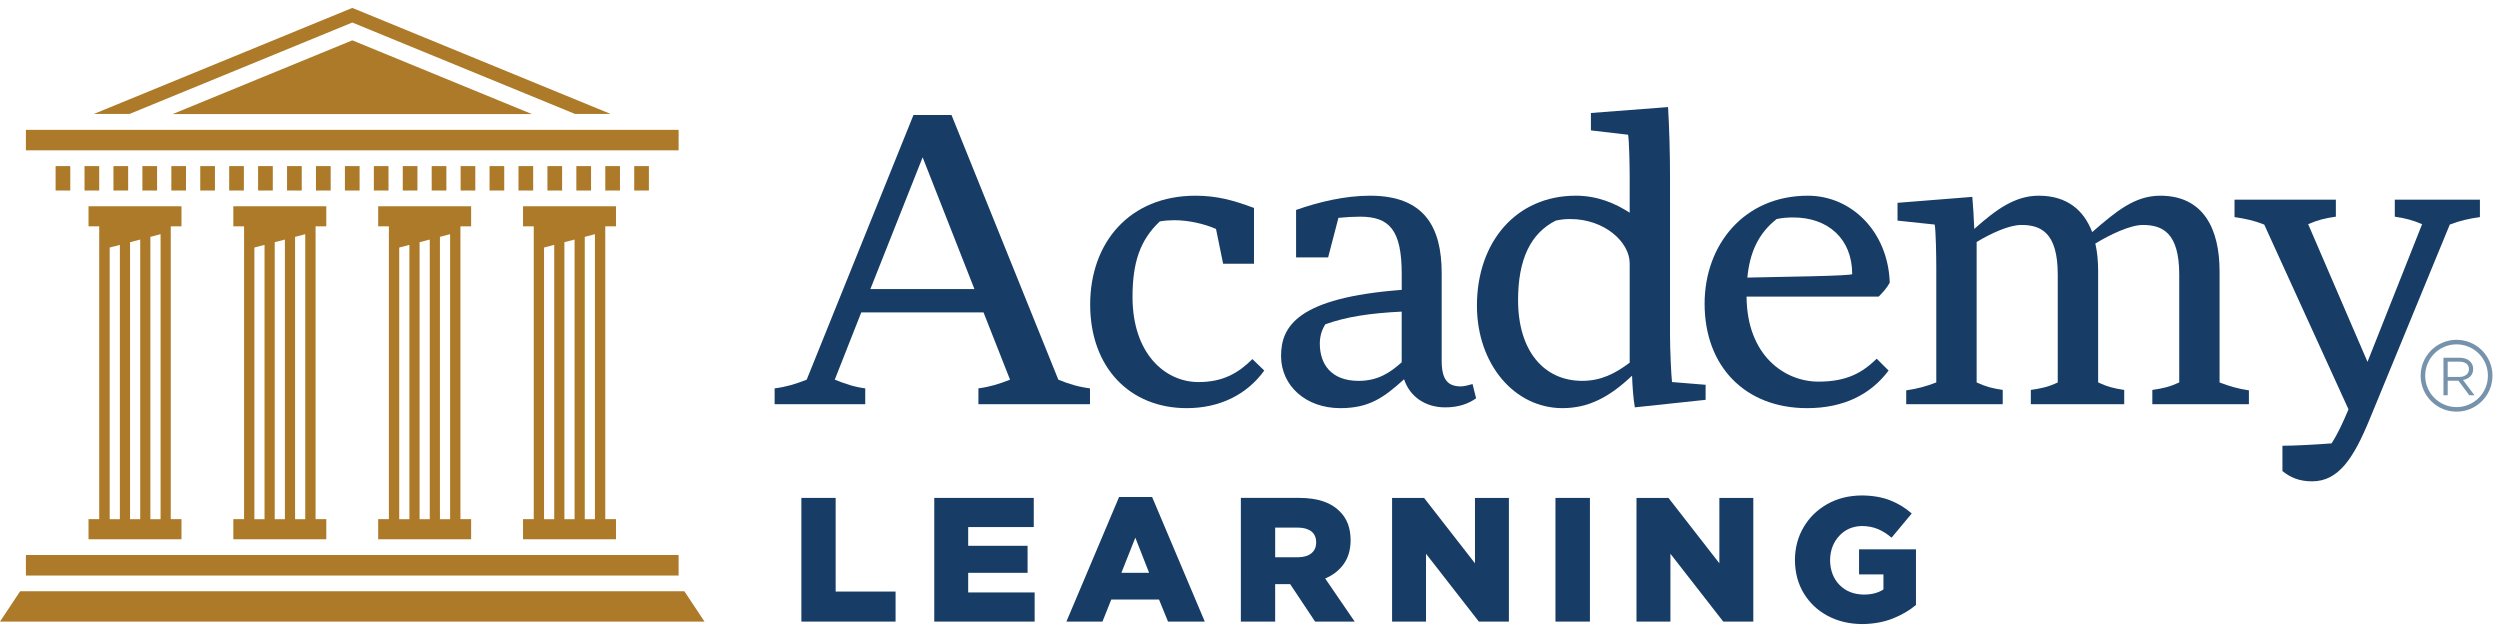 <?xml version="1.0" encoding="utf-8"?>
<!-- Generator: Adobe Illustrator 15.0.0, SVG Export Plug-In  -->
<!DOCTYPE svg PUBLIC "-//W3C//DTD SVG 1.1//EN" "http://www.w3.org/Graphics/SVG/1.1/DTD/svg11.dtd">
<svg version="1.1"
	 xmlns="http://www.w3.org/2000/svg" xmlns:xlink="http://www.w3.org/1999/xlink" xmlns:a="http://ns.adobe.com/AdobeSVGViewerExtensions/3.0/"
	 x="0px" y="0px" width="278px" height="70px" viewBox="0 -0.88 278 70" enable-background="new 0 -0.88 278 70"
	 xml:space="preserve">
<defs>
</defs>
<polygon fill="#AC7A28" points="38.355,17.59 39.987,17.59 39.987,20.306 38.355,20.306 38.355,17.59 38.355,17.59 "/>
<path fill="#AC7A28" d="M33.944,56.852h-1.132V25.459l1.132-0.299V56.852L33.944,56.852z M31.681,56.852h-1.132v-30.8l1.132-0.296
	V56.852L31.681,56.852z M29.417,56.852h-1.129V26.646l1.129-0.297V56.852L29.417,56.852z M36.284,24.287v-2.229H25.946v2.229h1.194
	v32.564h-1.194v2.237h10.337v-2.237h-1.191V24.287H36.284L36.284,24.287z"/>
<polygon fill="#AC7A28" points="51.222,17.59 52.854,17.59 52.854,20.306 51.222,20.306 51.222,17.59 51.222,17.59 "/>
<polygon fill="#AC7A28" points="57.656,17.59 59.289,17.59 59.289,20.306 57.656,20.306 57.656,17.59 57.656,17.59 "/>
<polygon fill="#AC7A28" points="25.486,17.59 27.119,17.59 27.119,20.306 25.486,20.306 25.486,17.59 25.486,17.59 "/>
<polygon fill="#AC7A28" points="60.874,17.59 62.506,17.59 62.506,20.306 60.874,20.306 60.874,17.59 60.874,17.59 "/>
<polygon fill="#AC7A28" points="67.308,17.59 68.94,17.59 68.94,20.306 67.308,20.306 67.308,17.59 67.308,17.59 "/>
<path fill="#AC7A28" d="M66.157,56.852h-1.132V25.459l1.132-0.299V56.852L66.157,56.852z M63.894,56.852h-1.132v-30.8l1.132-0.296
	V56.852L63.894,56.852z M61.63,56.852h-1.132V26.646l1.132-0.297V56.852L61.63,56.852z M68.497,24.287v-2.229H58.162v2.229h1.191
	v32.564h-1.191v2.237h10.335v-2.237h-1.191V24.287H68.497L68.497,24.287z"/>
<polygon fill="#AC7A28" points="54.439,17.59 56.071,17.59 56.071,20.306 54.439,20.306 54.439,17.59 54.439,17.59 "/>
<polygon fill="#AC7A28" points="41.572,17.59 43.202,17.59 43.202,20.306 41.572,20.306 41.572,17.59 41.572,17.59 "/>
<polygon fill="#AC7A28" points="44.787,17.59 46.419,17.59 46.419,20.306 44.787,20.306 44.787,17.59 44.787,17.59 "/>
<path fill="#AC7A28" d="M50.052,56.852H48.92V25.459l1.132-0.299V56.852L50.052,56.852z M47.789,56.852h-1.132v-30.8l1.132-0.296
	V56.852L47.789,56.852z M45.525,56.852h-1.131V26.646l1.131-0.297V56.852L45.525,56.852z M52.389,24.287v-2.229H42.054v2.229h1.191
	v32.564h-1.191v2.237h10.335v-2.237H51.2V24.287H52.389L52.389,24.287z"/>
<polygon fill="#AC7A28" points="48.004,17.59 49.637,17.59 49.637,20.306 48.004,20.306 48.004,17.59 48.004,17.59 "/>
<polygon fill="#AC7A28" points="64.09,17.59 65.723,17.59 65.723,20.306 64.09,20.306 64.09,17.59 64.09,17.59 "/>
<polygon fill="#AC7A28" points="28.701,17.59 30.333,17.59 30.333,20.306 28.701,20.306 28.701,17.59 28.701,17.59 "/>
<polygon fill="#AC7A28" points="19.052,17.59 20.684,17.59 20.684,20.306 19.052,20.306 19.052,17.59 19.052,17.59 "/>
<polygon fill="#AC7A28" points="6.183,17.59 7.815,17.59 7.815,20.306 6.183,20.306 6.183,17.59 6.183,17.59 "/>
<polygon fill="#AC7A28" points="70.525,17.59 72.157,17.59 72.157,20.306 70.525,20.306 70.525,17.59 70.525,17.59 "/>
<polygon fill="#AC7A28" points="44.362,64.868 33.978,64.868 2.24,64.868 0,68.24 33.978,68.24 44.362,68.24 78.34,68.24 
	76.101,64.868 44.362,64.868 "/>
<polygon fill="#AC7A28" points="2.88,13.559 75.462,13.559 75.462,15.837 2.88,15.837 2.88,13.559 2.88,13.559 "/>
<polygon fill="#AC7A28" points="39.176,1.625 63.932,11.786 67.892,11.786 39.176,0 10.446,11.786 14.416,11.786 39.176,1.625 "/>
<polygon fill="#AC7A28" points="19.194,11.806 59.151,11.806 39.176,3.606 19.194,11.806 "/>
<polygon fill="#AC7A28" points="2.88,60.838 75.462,60.838 75.462,63.12 2.88,63.12 2.88,60.838 2.88,60.838 "/>
<polygon fill="#AC7A28" points="35.135,17.59 36.77,17.59 36.77,20.306 35.135,20.306 35.135,17.59 35.135,17.59 "/>
<polygon fill="#AC7A28" points="22.269,17.59 23.901,17.59 23.901,20.306 22.269,20.306 22.269,17.59 22.269,17.59 "/>
<polygon fill="#AC7A28" points="31.92,17.59 33.553,17.59 33.553,20.306 31.92,20.306 31.92,17.59 31.92,17.59 "/>
<path fill="#AC7A28" d="M17.856,56.852h-1.134V25.459l1.134-0.299V56.852L17.856,56.852z M15.592,56.852h-1.131v-30.8l1.131-0.296
	V56.852L15.592,56.852z M13.329,56.852h-1.132V26.646l1.132-0.297V56.852L13.329,56.852z M20.181,24.287v-2.229H9.844v2.229h1.188
	v32.564H9.844v2.237h10.337v-2.237h-1.193V24.287H20.181L20.181,24.287z"/>
<polygon fill="#AC7A28" points="12.617,17.59 14.25,17.59 14.25,20.306 12.617,20.306 12.617,17.59 12.617,17.59 "/>
<polygon fill="#AC7A28" points="9.4,17.59 11.032,17.59 11.032,20.306 9.4,20.306 9.4,17.59 9.4,17.59 "/>
<polygon fill="#AC7A28" points="15.834,17.59 17.467,17.59 17.467,20.306 15.834,20.306 15.834,17.59 15.834,17.59 "/>
<polygon fill-rule="evenodd" clip-rule="evenodd" fill="#173C66" points="89.113,68.241 99.587,68.241 99.587,64.901 92.925,64.901 
	92.925,54.487 89.113,54.487 89.113,68.241 "/>
<polygon fill-rule="evenodd" clip-rule="evenodd" fill="#173C66" points="103.89,68.241 115.052,68.241 115.052,65 107.663,65 
	107.663,62.818 114.266,62.818 114.266,59.813 107.663,59.813 107.663,57.729 114.954,57.729 114.954,54.487 103.89,54.487 
	103.89,68.241 "/>
<path fill-rule="evenodd" clip-rule="evenodd" fill="#173C66" d="M124.697,62.818l1.552-3.91l1.533,3.91H124.697L124.697,62.818z
	 M118.585,68.241h4.009l0.982-2.456h5.306l1.003,2.456h4.087l-5.856-13.852h-3.675L118.585,68.241L118.585,68.241z"/>
<path fill-rule="evenodd" clip-rule="evenodd" fill="#173C66" d="M141.799,61.09v-3.302h2.495c0.645,0.001,1.148,0.138,1.511,0.41
	c0.362,0.273,0.547,0.681,0.553,1.221v0.04c-0.004,0.506-0.184,0.903-0.535,1.19c-0.353,0.288-0.855,0.435-1.509,0.44H141.799
	L141.799,61.09z M137.984,68.241h3.814v-4.165h1.631h0.039l2.771,4.165h4.402l-3.282-4.794c0.866-0.362,1.551-0.895,2.056-1.597
	c0.505-0.701,0.764-1.577,0.774-2.628v-0.039c-0.003-1.353-0.409-2.42-1.218-3.203c-0.46-0.475-1.06-0.842-1.798-1.1
	c-0.74-0.259-1.635-0.39-2.684-0.394h-6.506V68.241L137.984,68.241z"/>
<polygon fill-rule="evenodd" clip-rule="evenodd" fill="#173C66" points="154.799,68.241 158.573,68.241 158.573,60.696 
	164.449,68.241 167.789,68.241 167.789,54.487 164.017,54.487 164.017,61.758 158.356,54.487 154.799,54.487 154.799,68.241 "/>
<polygon fill-rule="evenodd" clip-rule="evenodd" fill="#173C66" points="172.967,68.241 176.799,68.241 176.799,54.487 
	172.967,54.487 172.967,68.241 "/>
<polygon fill-rule="evenodd" clip-rule="evenodd" fill="#173C66" points="181.978,68.241 185.75,68.241 185.75,60.696 
	191.626,68.241 194.967,68.241 194.967,54.487 191.193,54.487 191.193,61.758 185.534,54.487 181.978,54.487 181.978,68.241 "/>
<path fill-rule="evenodd" clip-rule="evenodd" fill="#173C66" d="M207.08,68.517c1.25-0.014,2.376-0.218,3.378-0.611
	c1.001-0.395,1.867-0.897,2.597-1.511v-6.189h-6.328v2.79h2.712v1.67c-0.283,0.188-0.606,0.329-0.968,0.426
	c-0.362,0.096-0.773,0.145-1.233,0.145c-1.11-0.021-2.005-0.378-2.685-1.073c-0.681-0.695-1.029-1.608-1.049-2.738v-0.04
	c0.022-1.076,0.36-1.968,1.015-2.674c0.653-0.707,1.487-1.072,2.503-1.099c0.67,0.003,1.27,0.115,1.801,0.339
	c0.53,0.224,1.037,0.543,1.52,0.958l2.24-2.691c-0.717-0.634-1.526-1.125-2.429-1.474s-1.952-0.526-3.152-0.531
	c-1.434,0.015-2.706,0.336-3.815,0.964c-1.11,0.628-1.983,1.479-2.619,2.553c-0.637,1.074-0.961,2.286-0.973,3.636v0.04
	c0.013,1.398,0.342,2.631,0.988,3.695s1.53,1.897,2.653,2.499C204.357,68.2,205.64,68.506,207.08,68.517L207.08,68.517z"/>
<path fill="#173C66" d="M102.597,16.612l5.759,14.652h-11.57L102.597,16.612L102.597,16.612z M96.214,42.307
	c-1.278-0.172-2.156-0.482-3.39-0.968l2.949-7.48h13.595l2.948,7.48c-1.229,0.485-2.242,0.796-3.517,0.968v1.761h12.407v-1.761
	c-1.319-0.172-2.332-0.482-3.52-0.968l-11.88-29.434h-4.226L89.704,41.339c-1.233,0.485-2.243,0.796-3.565,0.968v1.761h10.075
	V42.307L96.214,42.307z"/>
<path fill="#173C66" d="M131.961,44.506c3.65,0,6.689-1.495,8.625-4.179l-1.319-1.277c-1.544,1.54-3.256,2.556-5.983,2.556
	c-3.74,0-7.347-3.169-7.347-9.462c0-3.826,0.834-6.334,3.035-8.404c0.482-0.086,1.054-0.133,1.584-0.133
	c1.626,0,3.346,0.398,4.664,0.971l0.792,3.871h3.432v-6.203c-2.333-0.879-4.179-1.363-6.511-1.363
	c-7.306,0-11.705,5.189-11.705,12.1C121.227,39.977,125.626,44.506,131.961,44.506L131.961,44.506z"/>
<path fill="#173C66" d="M147.377,35.179c2.332-0.833,4.93-1.232,8.491-1.408v5.635c-1.274,1.144-2.639,2.066-4.795,2.066
	c-3.035,0-4.309-1.85-4.309-4.137C146.765,36.588,146.937,35.885,147.377,35.179L147.377,35.179z M149.049,44.506
	c3.213,0,4.842-1.185,7.085-3.213c0.615,1.897,2.331,3.127,4.576,3.127c1.537,0,2.64-0.441,3.432-1.01l-0.396-1.584
	c-0.262,0.083-0.926,0.262-1.277,0.262c-1.45,0-2.153-0.703-2.153-2.862v-9.723c0-5.146-1.937-8.621-7.963-8.621
	c-2.818,0-5.721,0.702-8.229,1.584v5.279h3.563l1.146-4.4c0.879-0.086,1.671-0.131,2.419-0.131c3.259,0,4.619,1.494,4.619,6.379
	v1.76c-11.569,0.878-13.417,4.047-13.417,7.347C142.451,41.995,145.18,44.506,149.049,44.506L149.049,44.506z"/>
<path fill="#173C66" d="M168.81,32.492c0-4.574,1.412-7.433,4.185-8.839c0.571-0.134,1.096-0.176,1.626-0.176
	c3.782,0,6.6,2.549,6.6,4.923v11.049c-1.63,1.227-3.214,2.021-5.28,2.021C171.672,41.471,168.81,38.127,168.81,32.492L168.81,32.492
	z M181.484,40.896c0.045,1.191,0.131,2.511,0.31,3.522l7.871-0.837v-1.673l-3.736-0.304c-0.091-0.709-0.222-3.651-0.222-5.104
	V18.859c0-2.687-0.086-5.635-0.22-7.832l-8.577,0.657v1.936l4.134,0.482c0.13,0.707,0.176,3.607,0.176,4.757v3.913
	c-1.63-1.055-3.606-1.891-5.983-1.891c-6.644,0-11.002,5.145-11.002,12.23c0,6.468,4.14,11.394,9.507,11.394
	C176.601,44.506,178.933,43.32,181.484,40.896L181.484,40.896z"/>
<path fill="#173C66" d="M197.56,23.478c0.616-0.134,1.232-0.178,1.849-0.178c3.869,0,6.555,2.376,6.555,6.292
	c0,0.22-7.832,0.307-11.658,0.396C194.563,27.26,195.492,25.104,197.56,23.478L197.56,23.478z M200.948,44.506
	c4.092,0,7.082-1.537,9.063-4.179l-1.32-1.318c-1.587,1.539-3.299,2.549-6.468,2.549c-3.782,0-7.964-2.9-8.005-9.459h14.693
	c0.438-0.44,0.923-0.971,1.228-1.543c-0.173-5.627-4.22-9.674-9.108-9.674c-7.082,0-11.479,5.451-11.479,12.01
	C189.552,39.887,194.08,44.506,200.948,44.506L200.948,44.506z"/>
<path fill="#173C66" d="M215.315,28.845v12.803c-1.146,0.44-2.114,0.702-3.344,0.881v1.537h10.732V42.48
	c-1.14-0.172-1.846-0.345-2.9-0.833V26.03c1.671-1.012,3.651-1.895,4.974-1.895c2.157,0,4.044,0.834,4.044,5.501v12.011
	c-1.009,0.488-1.804,0.661-2.993,0.833v1.585h10.385V42.48c-1.143-0.172-1.849-0.345-2.899-0.833V29.282
	c0-1.099-0.09-2.107-0.313-3.079c1.719-1.054,3.916-2.067,5.28-2.067c2.156,0,4.05,0.834,4.05,5.501v12.011
	c-1.054,0.488-1.804,0.661-2.992,0.833v1.585h10.739v-1.537c-1.188-0.179-2.118-0.44-3.262-0.881V29.282
	c0-4.664-1.757-8.4-6.596-8.4c-2.821,0-4.888,1.715-7.568,4.047c-0.926-2.422-2.772-4.047-5.944-4.047
	c-2.639,0-4.747,1.539-7.169,3.695c-0.044-1.322-0.131-2.508-0.217-3.564l-8.317,0.66v1.98l4.133,0.438
	C215.271,24.798,215.315,27.698,215.315,28.845L215.315,28.845z"/>
<path fill="#173C66" d="M261.154,44.64c-0.617,1.45-1.188,2.729-1.891,3.785c-1.671,0.128-4.138,0.263-5.456,0.263v2.813
	c0.878,0.703,1.846,1.144,3.3,1.144c2.948,0,4.619-2.594,6.379-6.861l8.931-21.694c1.145-0.436,2.112-0.655,3.349-0.83v-1.939
	h-9.465v1.891c1.188,0.176,2.024,0.402,3.037,0.837l-6.072,15.31l-6.597-15.31c1.097-0.482,1.889-0.661,3.079-0.837v-1.891h-11.269
	v1.939c1.19,0.175,2.204,0.395,3.302,0.83L261.154,44.64L261.154,44.64z"/>
<g>
	<defs>
		<rect id="SVGID_1_" width="277.163" height="68.517"/>
	</defs>
	<clipPath id="SVGID_2_">
		<use xlink:href="#SVGID_1_"  overflow="visible"/>
	</clipPath>
	<path clip-path="url(#SVGID_2_)" fill="none" stroke="#7793AC" stroke-width="0.506" stroke-miterlimit="3.864" d="M269.428,40.9
		c0-2.066,1.675-3.741,3.74-3.741c2.067,0,3.742,1.675,3.742,3.741c0,2.067-1.675,3.742-3.742,3.742
		C271.103,44.643,269.428,42.968,269.428,40.9L269.428,40.9z"/>
</g>
<path fill-rule="evenodd" clip-rule="evenodd" fill="#7793AC" d="M274.547,40.17c0,0.136-0.027,0.258-0.082,0.365
	c-0.053,0.107-0.127,0.198-0.224,0.272c-0.095,0.073-0.209,0.131-0.341,0.17c-0.131,0.04-0.275,0.061-0.43,0.061h-1.286v-1.7h1.292
	c0.339,0,0.602,0.073,0.789,0.219C274.452,39.702,274.547,39.906,274.547,40.17L274.547,40.17z M275.166,43.077l-1.281-1.704
	c0.162-0.027,0.313-0.075,0.453-0.144c0.14-0.067,0.26-0.151,0.36-0.253s0.181-0.221,0.236-0.358
	c0.055-0.137,0.083-0.293,0.083-0.468c0-0.188-0.036-0.357-0.107-0.511c-0.072-0.153-0.173-0.284-0.304-0.394
	c-0.132-0.109-0.29-0.194-0.474-0.254c-0.186-0.06-0.394-0.09-0.625-0.09h-1.795v4.175h0.472v-1.622h1.192l1.211,1.622H275.166
	L275.166,43.077z"/>
</svg>
